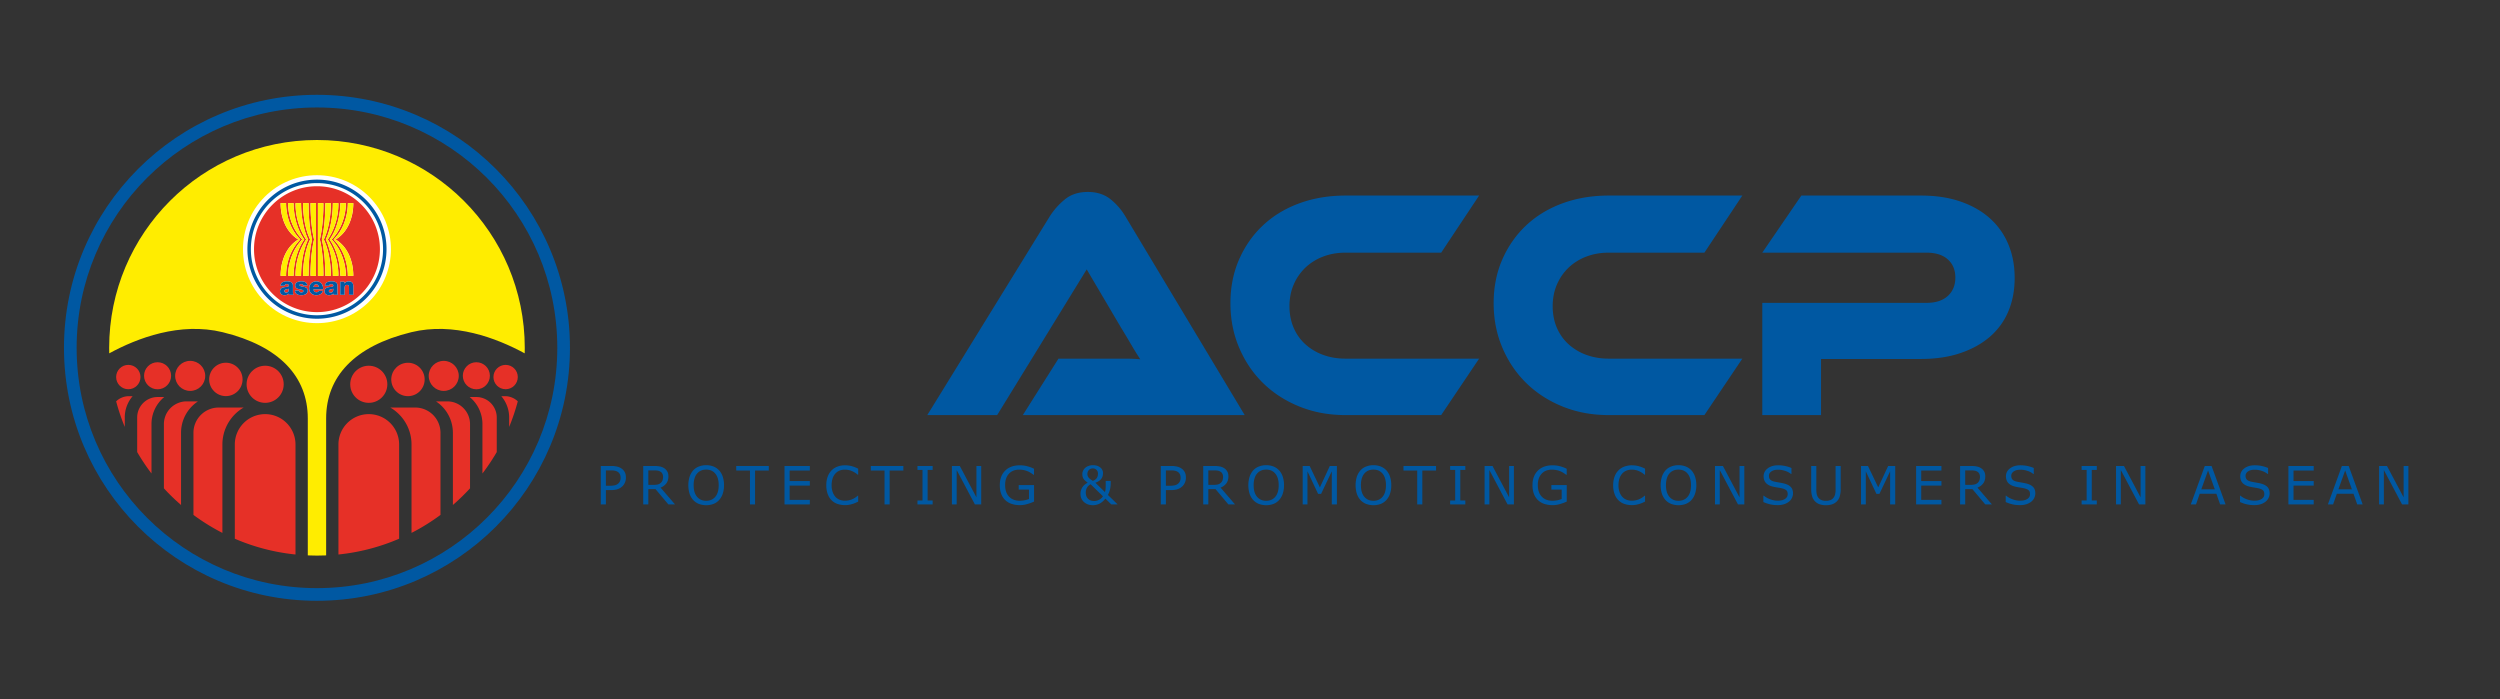 <svg id="Layer_1" data-name="Layer 1" xmlns="http://www.w3.org/2000/svg" viewBox="0 0 6604.155 1847.007"><rect x="0" y="0" width="6604.155" height="1847.007" fill="#333333" stroke="none"/><defs><style>.cls-1,.cls-2{fill:none;}.cls-1{stroke:#e63027;stroke-miterlimit:10;stroke-width:0.551px;}.cls-3{fill:#0058a2;}.cls-4{fill:#e63027;}.cls-5{fill:#ffed00;}.cls-6{fill:#fff;}</style></defs><title>ACCP Logo B</title><g id="_Group_" data-name="&lt;Group&gt;"><g id="_Group_2" data-name="&lt;Group&gt;"><circle id="_Path_" data-name="&lt;Path&gt;" class="cls-1" cx="837.316" cy="918.781" r="663.655"/><g id="_Group_3" data-name="&lt;Group&gt;"><circle id="_Path_2" data-name="&lt;Path&gt;" class="cls-2" cx="837.316" cy="918.781" r="604.669"/><path id="_Compound_Path_" data-name="&lt;Compound Path&gt;" class="cls-3" d="M837.315,250.476c-369.095,0-668.306,299.209-668.306,668.304s299.211,668.306,668.306,668.306c369.095,0,668.306-299.211,668.306-668.306S1206.41,250.476,837.315,250.476Zm0,1303.173c-350.628,0-634.867-284.241-634.867-634.869s284.239-634.867,634.867-634.867c350.628,0,634.867,284.239,634.867,634.867S1187.943,1553.648,837.315,1553.648Z"/></g><g id="_Group_4" data-name="&lt;Group&gt;"><g id="_Group_5" data-name="&lt;Group&gt;"><g id="_Group_6" data-name="&lt;Group&gt;"><circle class="cls-4" cx="338.965" cy="996.053" r="32.162"/></g><g id="_Group_7" data-name="&lt;Group&gt;"><circle class="cls-4" cx="416.277" cy="992.645" r="35.736"/></g><g id="_Group_8" data-name="&lt;Group&gt;"><circle class="cls-4" cx="502.426" cy="992.976" r="39.706"/></g><path id="_Path_3" data-name="&lt;Path&gt;" class="cls-4" d="M306.803,1060.208a544.585,544.585,0,0,0,22.804,67.581V1102.802a86.393,86.393,0,0,1,20.743-56.215h-9.852A48.434,48.434,0,0,0,306.803,1060.208Z"/><path id="_Path_4" data-name="&lt;Path&gt;" class="cls-4" d="M362.387,1102.802v91.392a549.911,549.911,0,0,0,37.792,56.614V1120.3a92.647,92.647,0,0,1,33.726-71.513H416.403A54.076,54.076,0,0,0,362.387,1102.802Z"/><path id="_Path_5" data-name="&lt;Path&gt;" class="cls-4" d="M432.96,1120.3v169.705a552.355,552.355,0,0,0,45.283,44v-190.747a99.441,99.441,0,0,1,44.701-82.975H492.977A60.085,60.085,0,0,0,432.96,1120.3Z"/><path id="_Path_6" data-name="&lt;Path&gt;" class="cls-4" d="M511.024,1143.258v216.977a549.081,549.081,0,0,0,76.485,47.484V1174.13a112.969,112.969,0,0,1,56.151-97.557h-65.951A66.761,66.761,0,0,0,511.024,1143.258Z"/><path id="_Path_7" data-name="&lt;Path&gt;" class="cls-4" d="M780.592,1258.563v-84.434a80.151,80.151,0,0,0-80.151-80.151h-0a80.151,80.151,0,0,0-80.151,80.151v248.997a545.404,545.404,0,0,0,160.302,41.678V1258.563Z"/><g id="_Group_9" data-name="&lt;Group&gt;"><circle class="cls-4" cx="596.673" cy="1002.299" r="44.118" transform="translate(-533.971 715.478) rotate(-45)"/></g><g id="_Group_10" data-name="&lt;Group&gt;"><circle class="cls-4" cx="700.441" cy="1015.156" r="49.02"/></g></g><g id="_Group_11" data-name="&lt;Group&gt;"><g id="_Group_12" data-name="&lt;Group&gt;"><circle class="cls-4" cx="1335.666" cy="996.053" r="32.162"/></g><g id="_Group_13" data-name="&lt;Group&gt;"><circle class="cls-4" cx="1258.354" cy="992.645" r="35.736"/></g><g id="_Group_14" data-name="&lt;Group&gt;"><circle class="cls-4" cx="1172.205" cy="992.976" r="39.706"/></g><path id="_Path_8" data-name="&lt;Path&gt;" class="cls-4" d="M1367.828,1060.208a544.694,544.694,0,0,1-22.804,67.581V1102.802a86.393,86.393,0,0,0-20.743-56.215h9.852A48.434,48.434,0,0,1,1367.828,1060.208Z"/><path id="_Path_9" data-name="&lt;Path&gt;" class="cls-4" d="M1312.244,1102.802v91.392a549.908,549.908,0,0,1-37.792,56.614V1120.3a92.648,92.648,0,0,0-33.726-71.513h17.502A54.076,54.076,0,0,1,1312.244,1102.802Z"/><path id="_Path_10" data-name="&lt;Path&gt;" class="cls-4" d="M1241.671,1120.3v169.705a552.355,552.355,0,0,1-45.283,44v-190.747a99.441,99.441,0,0,0-44.701-82.975h29.968A60.085,60.085,0,0,1,1241.671,1120.3Z"/><path id="_Path_11" data-name="&lt;Path&gt;" class="cls-4" d="M1163.607,1143.258v216.977a549.103,549.103,0,0,1-76.486,47.484V1174.13a112.969,112.969,0,0,0-56.151-97.557h65.951A66.761,66.761,0,0,1,1163.607,1143.258Z"/><path id="_Path_12" data-name="&lt;Path&gt;" class="cls-4" d="M894.039,1258.563v-84.434a80.151,80.151,0,0,1,80.151-80.151h0a80.151,80.151,0,0,1,80.151,80.151v248.997a545.407,545.407,0,0,1-160.302,41.678V1258.563Z"/><g id="_Group_15" data-name="&lt;Group&gt;"><circle class="cls-4" cx="1077.958" cy="1002.299" r="44.118" transform="matrix(0.987, -0.16, 0.16, 0.987, -146.631, 185.612)"/></g><g id="_Group_16" data-name="&lt;Group&gt;"><circle class="cls-4" cx="974.19" cy="1015.156" r="49.02"/></g></g><path id="_Path_13" data-name="&lt;Path&gt;" class="cls-5" d="M837.316,369.838c-303.172,0-548.942,245.77-548.942,548.942q0,7.341.197,14.636c74.749-40.616,187.297-83.234,299.485-55.882C739.164,914.374,813.075,995.545,813.075,1105.443v361.733c8.038.349,16.116.546,24.24.546q12.185,0,24.24-.531V1105.443c0-109.899,73.911-191.07,225.019-227.909,112.189-27.351,224.737,15.266,299.485,55.882q.191-7.296.197-14.636C1386.257,615.608,1140.488,369.838,837.316,369.838Z"/><g id="_Group_17" data-name="&lt;Group&gt;"><circle id="_Path_14" data-name="&lt;Path&gt;" class="cls-6" cx="837.316" cy="658.249" r="195.403" transform="translate(-220.208 784.868) rotate(-45)"/><g id="_Group_18" data-name="&lt;Group&gt;"><path id="_Compound_Path_2" data-name="&lt;Compound Path&gt;" class="cls-3" d="M837.316,841.991c101.46,0,183.741-82.266,183.741-183.741S938.776,474.506,837.316,474.506a183.743,183.743,0,0,0,0,367.486Zm-.031-358.292c96.269,0,174.582,78.297,174.582,174.551,0,96.251-78.313,174.548-174.582,174.548-96.254,0-174.551-78.297-174.551-174.548C662.734,561.996,741.031,483.699,837.285,483.699Z"/><path id="_Compound_Path_3" data-name="&lt;Compound Path&gt;" class="cls-4" d="M671.011,658.25c0,91.702,74.601,166.274,166.274,166.274,91.688,0,166.305-74.572,166.305-166.274,0-91.706-74.617-166.278-166.305-166.278C745.612,491.973,671.011,566.545,671.011,658.25Zm92.709,120.591a13.768,13.768,0,0,1-.672-3.27c-2.93,3.057-7.267,4.275-11.42,4.275-6.596,0-11.818-3.358-11.818-10.472,0-11.297,12.291-10.412,20.169-12.033,1.925-.394,3.009-1.066,3.009-3.205,0-2.594-3.145-3.604-5.466-3.604-3.145,0-5.162,1.404-5.681,4.336H741.216a10.726,10.726,0,0,1,5.419-9.283,23.124,23.124,0,0,1,11.008-2.381c8.215,0,16.156,1.802,16.156,11.635v15.114c0,2.964,0,6.17,1.343,8.888Zm32.523,1.005c-8.215,0-16.612-2.747-16.948-12.395h10.811a4.628,4.628,0,0,0,1.862,3.845,6.943,6.943,0,0,0,4.215,1.19c2.198,0,5.343-.913,5.343-3.664,0-2.654-3.542-3.205-5.557-3.664-7.147-1.802-16.079-2.015-16.079-11.358,0-8.337,9.024-10.598,15.818-10.598,7.619,0,15.56,2.2,15.956,11.205H801.189a3.312,3.312,0,0,0-1.465-3.021,6.925,6.925,0,0,0-3.604-.857c-1.876,0-4.884.213-4.884,2.626,0,3.269,7.603,3.848,12.825,4.979,7.008,1.404,8.794,6.504,8.794,9.375C812.855,776.762,804.061,779.846,796.243,779.846Zm39.607-7.693c2.749,0,5.422-1.251,6.473-3.788h10.612c-2.061,8.031-9.481,11.482-17.208,11.482-11.283,0-18.963-6.808-18.963-18.411,0-10.626,8.49-18.231,18.689-18.231,12.398,0,18.627,9.343,18.093,21.102H828.109C828.307,769.036,831.056,772.153,835.85,772.153Zm45.424,6.689a13.706,13.706,0,0,1-.688-3.27c-2.932,3.057-7.267,4.275-11.406,4.275-6.596,0-11.818-3.358-11.818-10.472,0-11.297,12.307-10.412,20.172-12.033,1.938-.394,2.992-1.066,2.992-3.205,0-2.594-3.131-3.604-5.482-3.604-3.131,0-5.115,1.404-5.664,4.336H858.768a10.698,10.698,0,0,1,5.419-9.283,23.025,23.025,0,0,1,10.994-2.381c8.23,0,16.155,1.802,16.155,11.635v15.114c0,2.964,0,6.17,1.343,8.888Zm52.081,0H922.025v-16.767c0-4.734.519-9.528-5.679-9.528-4.275,0-6.139,3.603-6.139,7.392v18.903H898.847V744.209h10.994v4.705h.153c2.077-3.511,6.749-5.711,10.871-5.711,11.543,0,12.49,8.398,12.49,13.405ZM918.88,537.994v-1.343h14.475c0,38.996-15.207,77.227-46.768,96.038,31.561,18.813,46.768,57.045,46.768,96.041H918.88v-1.343c0-13.284-2.504-59.64-37.516-94.698C916.376,597.602,918.88,551.246,918.88,537.994Zm-5.192-1.343v1.343c.032,12.886-3.236,59.21-37.53,94.694,34.294,35.484,37.562,81.812,37.53,94.698v1.343H899.063v-1.62c-.016-13.405-2.566-58.051-28.127-94.42,25.561-36.37,28.11-81.016,28.127-94.42v-1.617Zm-34.445,0h14.612c0,.458.016,1.006.016,1.617.046,13.103-1.344,53.502-27.21,93.169l-.915,1.251.915,1.254c25.866,39.667,27.256,80.066,27.21,93.137,0,.612-.016,1.191-.016,1.649H879.243v-2.321c0-13.927-1.449-56.647-18.414-93.72,16.964-37.101,18.414-79.793,18.414-93.717Zm-5.222,0c.03.64.03,1.372.03,2.321.032,13.678-1.603,57.347-18.475,93.383l-.167.334.167.338c16.872,36.031,18.506,79.701,18.475,93.382,0,.945,0,1.678-.03,2.321H859.424c.016-1.162.016-2.658.016-4.581,0-15.605-.885-55.091-9.13-91.46,8.245-36.398,9.13-75.852,9.13-91.457,0-1.926,0-3.45-.016-4.581Zm-19.787,0c0,1.13.03,2.626.03,4.581,0,15.48-.917,55.027-9.13,90.877l-.152.58.152.583c8.213,35.851,9.13,75.393,9.13,90.877,0,1.955-.03,3.45-.03,4.581h-14.414V536.651Zm-33.865,0h14.428V728.729H820.368c0-1.13-.03-2.626-.03-4.581,0-15.452.915-55.027,9.16-90.877l.123-.583-.123-.58c-8.245-35.851-9.16-75.397-9.16-90.877C820.337,539.277,820.368,537.781,820.368,536.651Zm-19.787,0h14.611q-.046,1.695-.047,4.581c0,15.605.887,55.059,9.146,91.457-8.259,36.369-9.146,75.855-9.146,91.46,0,1.922.016,3.419.047,4.581H800.58c-.032-.643-.032-1.375-.032-2.321-.03-13.682,1.605-57.351,18.49-93.382l.153-.338-.153-.334c-16.886-36.035-18.52-79.704-18.49-93.383C800.548,538.022,800.548,537.29,800.58,536.651Zm13.191,96.038c-16.978,37.073-18.384,79.793-18.414,93.72,0,.917,0,1.678.03,2.321H780.745c-.014-.458-.014-1.038-.014-1.649-.03-13.071,1.343-53.47,27.208-93.137l.917-1.254-.917-1.251c-25.865-39.667-27.238-80.066-27.208-93.169,0-.611,0-1.159.014-1.617h14.643c-.03.64-.03,1.372-.03,2.321C795.388,552.895,796.794,595.587,813.772,632.688Zm-38.217-96.038c-.016.487-.016,1.006-.016,1.617.016,13.405,2.566,58.051,28.11,94.42-25.544,36.369-28.094,81.016-28.11,94.392,0,.612,0,1.159.016,1.649H760.911v-1.343c-.03-12.886,3.237-59.213,37.531-94.698-34.294-35.485-37.562-81.808-37.531-94.694v-1.343Zm-19.819,0c0,.398-.014.825-.014,1.343.014,13.252,2.488,59.608,37.53,94.694-35.042,35.058-37.515,81.413-37.53,94.698,0,.519.014.945.014,1.343h-14.489c0-38.996,15.192-77.227,46.782-96.041-31.59-18.81-46.782-57.042-46.782-96.038Z"/><path id="_Path_15" data-name="&lt;Path&gt;" class="cls-4" d="M835.453,750.897c-4.001,0-6.672,2.872-7.344,7.054H842.202C841.987,754.074,839.254,750.897,835.453,750.897Z"/><path id="_Path_16" data-name="&lt;Path&gt;" class="cls-4" d="M868.738,768.884c0,2.843,2.184,3.941,4.734,3.941,5.39,0,7.191-3.053,6.932-10.2-1.602.977-4.551,1.191-7.024,1.862C870.845,765.099,868.738,766.168,868.738,768.884Z"/><path id="_Path_17" data-name="&lt;Path&gt;" class="cls-4" d="M755.843,764.487c-2.536.611-4.673,1.681-4.673,4.396,0,2.843,2.198,3.941,4.734,3.941,5.405,0,7.207-3.053,6.932-10.2C761.247,763.602,758.317,763.815,755.843,764.487Z"/><path id="_Compound_Path_4" data-name="&lt;Compound Path&gt;" class="cls-3" d="M773.799,754.839c0-9.833-7.941-11.635-16.156-11.635a23.124,23.124,0,0,0-11.008,2.381,10.726,10.726,0,0,0-5.419,9.283h10.625c.519-2.932,2.536-4.336,5.681-4.336,2.321,0,5.466,1.009,5.466,3.604,0,2.139-1.084,2.811-3.009,3.205-7.879,1.621-20.169.736-20.169,12.033,0,7.114,5.222,10.472,11.818,10.472,4.152,0,8.49-1.218,11.42-4.275a13.768,13.768,0,0,0,.672,3.27H775.142c-1.343-2.719-1.343-5.925-1.343-8.888Zm-17.895,17.986c-2.535,0-4.734-1.098-4.734-3.941,0-2.715,2.138-3.785,4.673-4.396,2.473-.672,5.404-.885,6.992-1.862C763.111,769.771,761.309,772.824,755.904,772.824Z"/><path id="_Path_18" data-name="&lt;Path&gt;" class="cls-3" d="M804.061,758.137c-5.222-1.13-12.825-1.709-12.825-4.979,0-2.413,3.008-2.626,4.884-2.626a6.925,6.925,0,0,1,3.604.857,3.312,3.312,0,0,1,1.465,3.021h10.475c-.396-9.005-8.337-11.205-15.956-11.205-6.793,0-15.818,2.261-15.818,10.598,0,9.343,8.932,9.556,16.079,11.358,2.015.458,5.557,1.009,5.557,3.664,0,2.751-3.145,3.664-5.343,3.664a6.943,6.943,0,0,1-4.215-1.19,4.628,4.628,0,0,1-1.862-3.845H779.294c.336,9.648,8.734,12.395,16.948,12.395,7.818,0,16.612-3.084,16.612-12.335C812.855,764.64,811.069,759.54,804.061,758.137Z"/><path id="_Compound_Path_5" data-name="&lt;Compound Path&gt;" class="cls-3" d="M835.453,743.203c-10.199,0-18.689,7.605-18.689,18.231,0,11.603,7.68,18.411,18.963,18.411,7.726,0,15.146-3.45,17.208-11.482H842.323c-1.052,2.537-3.724,3.788-6.473,3.788-4.794,0-7.543-3.117-7.74-7.847h25.436C854.081,752.546,847.851,743.203,835.453,743.203Zm-7.344,14.748c.672-4.183,3.343-7.054,7.344-7.054,3.801,0,6.534,3.177,6.749,7.054Z"/><path id="_Compound_Path_6" data-name="&lt;Compound Path&gt;" class="cls-3" d="M891.337,754.839c0-9.833-7.925-11.635-16.155-11.635a23.025,23.025,0,0,0-10.994,2.381,10.698,10.698,0,0,0-5.419,9.283h10.612c.549-2.932,2.534-4.336,5.664-4.336,2.351,0,5.482,1.009,5.482,3.604,0,2.139-1.054,2.811-2.992,3.205-7.865,1.621-20.172.736-20.172,12.033,0,7.114,5.222,10.472,11.818,10.472,4.138,0,8.474-1.218,11.406-4.275a13.706,13.706,0,0,0,.688,3.27h11.406c-1.343-2.719-1.343-5.925-1.343-8.888Zm-17.865,17.986c-2.55,0-4.734-1.098-4.734-3.941,0-2.715,2.108-3.785,4.642-4.396,2.473-.672,5.421-.885,7.024-1.862C880.663,769.771,878.861,772.824,873.472,772.824Z"/><path id="_Path_19" data-name="&lt;Path&gt;" class="cls-3" d="M920.865,743.203c-4.122,0-8.794,2.2-10.871,5.711h-.153v-4.705H898.847v34.632h11.36v-18.903c0-3.789,1.864-7.392,6.139-7.392,6.198,0,5.679,4.794,5.679,9.528v16.767h11.33V756.609C933.355,751.601,932.408,743.203,920.865,743.203Z"/><path id="_Path_20" data-name="&lt;Path&gt;" class="cls-5" d="M788.028,632.688c-31.59,18.813-46.782,57.045-46.782,96.041h14.489c0-.398-.014-.824-.014-1.343.014-13.284,2.488-59.64,37.53-94.698-35.042-35.087-37.515-81.442-37.53-94.694,0-.519.014-.945.014-1.343h-14.489C741.246,575.647,756.439,613.878,788.028,632.688Z"/><path id="_Path_21" data-name="&lt;Path&gt;" class="cls-5" d="M760.911,537.994c-.03,12.886,3.237,59.21,37.531,94.694-34.294,35.484-37.562,81.812-37.531,94.698v1.343h14.643c-.016-.49-.016-1.038-.016-1.649.016-13.376,2.566-58.022,28.11-94.392-25.544-36.37-28.094-81.016-28.11-94.42,0-.611,0-1.13.016-1.617H760.911Z"/><path id="_Path_22" data-name="&lt;Path&gt;" class="cls-5" d="M780.745,536.651c-.014.458-.014,1.006-.014,1.617-.03,13.103,1.343,53.502,27.208,93.169l.917,1.251-.917,1.254c-25.865,39.667-27.238,80.066-27.208,93.137,0,.612,0,1.191.014,1.649h14.643c-.03-.643-.03-1.404-.03-2.321.03-13.927,1.436-56.647,18.414-93.72-16.978-37.101-18.384-79.793-18.414-93.717,0-.949,0-1.681.03-2.321Z"/><path id="_Path_23" data-name="&lt;Path&gt;" class="cls-5" d="M819.191,632.688l-.153.338c-16.886,36.031-18.52,79.701-18.49,93.382,0,.945,0,1.678.032,2.321h14.611c-.03-1.162-.047-2.658-.047-4.581,0-15.605.887-55.091,9.146-91.46-8.259-36.398-9.146-75.852-9.146-91.457q0-2.889.047-4.581H800.58c-.032.64-.032,1.372-.032,2.321-.03,13.678,1.605,57.347,18.49,93.383Z"/><path id="_Path_24" data-name="&lt;Path&gt;" class="cls-5" d="M829.62,632.688l-.123.583c-8.245,35.851-9.16,75.425-9.16,90.877,0,1.955.03,3.45.03,4.581h14.428V536.651H820.368c0,1.13-.03,2.626-.03,4.581,0,15.48.915,55.027,9.16,90.877Z"/><path id="_Path_25" data-name="&lt;Path&gt;" class="cls-5" d="M881.364,632.688c35.012,35.058,37.516,81.413,37.516,94.698v1.343h14.475c0-38.996-15.207-77.227-46.768-96.041,31.561-18.81,46.768-57.042,46.768-96.038H918.88v1.343C918.88,551.246,916.376,597.602,881.364,632.688Z"/><path id="_Path_26" data-name="&lt;Path&gt;" class="cls-5" d="M899.063,538.268c-.016,13.405-2.566,58.051-28.127,94.42,25.561,36.369,28.11,81.016,28.127,94.42v1.62h14.625v-1.343c.032-12.886-3.236-59.213-37.53-94.698,34.294-35.485,37.562-81.808,37.53-94.694v-1.343H899.063Z"/><path id="_Path_27" data-name="&lt;Path&gt;" class="cls-5" d="M879.243,726.408v2.321h14.612c0-.458.016-1.038.016-1.649.046-13.071-1.344-53.47-27.21-93.137l-.915-1.254.915-1.251c25.866-39.667,27.256-80.066,27.21-93.169,0-.611-.016-1.159-.016-1.617H879.243v2.321c0,13.924-1.449,56.615-18.414,93.717C877.793,669.761,879.243,712.481,879.243,726.408Z"/><path id="_Path_28" data-name="&lt;Path&gt;" class="cls-5" d="M850.31,632.688c8.245,36.369,9.13,75.855,9.13,91.46,0,1.922,0,3.419-.016,4.581h14.597c.03-.643.03-1.375.03-2.321.032-13.682-1.603-57.351-18.475-93.382l-.167-.338.167-.334c16.872-36.035,18.506-79.704,18.475-93.383,0-.949,0-1.681-.03-2.321H859.424c.016,1.13.016,2.655.016,4.581C859.44,556.836,858.555,596.29,850.31,632.688Z"/><path id="_Path_29" data-name="&lt;Path&gt;" class="cls-5" d="M839.819,728.729h14.414c0-1.13.03-2.626.03-4.581,0-15.484-.917-55.027-9.13-90.877l-.152-.583.152-.58c8.213-35.851,9.13-75.397,9.13-90.877,0-1.954-.03-3.45-.03-4.581h-14.414Z"/></g></g></g></g><g id="_Group_19" data-name="&lt;Group&gt;"><g id="_Group_20" data-name="&lt;Group&gt;"><path id="_Compound_Path_7" data-name="&lt;Compound Path&gt;" class="cls-3" d="M1653.46,1261.674a32.784,32.784,0,0,1-2.352,12.507,29.946,29.946,0,0,1-6.578,9.985,33.69,33.69,0,0,1-12.405,7.872q-7.155,2.626-18.061,2.625h-13.496v37.827h-13.495V1231.004h27.535a66.781,66.781,0,0,1,15.472,1.534,34.832,34.832,0,0,1,11.246,4.805,27.406,27.406,0,0,1,8.963,9.678Q1653.461,1252.814,1653.46,1261.674Zm-14.041.342a21.148,21.148,0,0,0-1.84-9.134,15.316,15.316,0,0,0-5.589-6.338,22.544,22.544,0,0,0-7.463-3.033,50.689,50.689,0,0,0-10.598-.919h-13.359v40.553h11.383a49.536,49.536,0,0,0,13.291-1.465,18.841,18.841,0,0,0,8.315-4.669,19.566,19.566,0,0,0,4.533-6.884A23.38,23.38,0,0,0,1639.419,1262.016Z"/><path id="_Compound_Path_8" data-name="&lt;Compound Path&gt;" class="cls-3" d="M1783.134,1332.49h-17.516l-33.942-40.349h-19.016v40.349h-13.495V1231.004h28.421a82.377,82.377,0,0,1,15.335,1.192,32.268,32.268,0,0,1,11.042,4.26,25.619,25.619,0,0,1,8.621,8.759q3.101,5.284,3.102,13.394,0,10.974-5.521,18.368a33.539,33.539,0,0,1-15.199,11.144Zm-31.556-72.928a18.524,18.524,0,0,0-1.533-7.736,13.46,13.46,0,0,0-5.077-5.691,18.705,18.705,0,0,0-6.953-2.76,50.207,50.207,0,0,0-9.473-.783h-15.881v38.303h13.631a49.191,49.191,0,0,0,11.178-1.123,17.634,17.634,0,0,0,12.643-10.769A25.976,25.976,0,0,0,1751.578,1259.562Z"/><path id="_Compound_Path_9" data-name="&lt;Compound Path&gt;" class="cls-3" d="M1899.792,1242.659a46.235,46.235,0,0,1,9.508,16.698,70.542,70.542,0,0,1,3.305,22.424,69.505,69.505,0,0,1-3.374,22.457,45.95,45.95,0,0,1-9.44,16.528,40.375,40.375,0,0,1-14.823,10.359,55.886,55.886,0,0,1-38.986-.067,40.209,40.209,0,0,1-14.892-10.292,46.134,46.134,0,0,1-9.44-16.563,77.504,77.504,0,0,1-.034-44.677,47.401,47.401,0,0,1,9.541-16.868,39.149,39.149,0,0,1,14.893-10.224,51.918,51.918,0,0,1,19.39-3.544,51.045,51.045,0,0,1,19.595,3.578A40.827,40.827,0,0,1,1899.792,1242.659Zm-1.226,39.122q0-19.764-8.861-30.5-8.861-10.735-24.195-10.735-15.473,0-24.299,10.735-8.826,10.734-8.826,30.5,0,19.971,8.997,30.568,8.995,10.6,24.128,10.599,15.129,0,24.093-10.599Q1898.565,1301.753,1898.565,1281.781Z"/><path id="_Compound_Path_10" data-name="&lt;Compound Path&gt;" class="cls-3" d="M2030.9,1243h-36.26v89.49h-13.495V1243H1944.885v-11.996h86.015Z"/><path id="_Compound_Path_11" data-name="&lt;Compound Path&gt;" class="cls-3" d="M2139.309,1332.49h-66.862V1231.004h66.862V1243h-53.367v27.808h53.367v11.995h-53.367v37.691h53.367Z"/><path id="_Compound_Path_12" data-name="&lt;Compound Path&gt;" class="cls-3" d="M2267.007,1325.128q-3.747,1.635-6.781,3.067a66.475,66.475,0,0,1-7.941,2.999,80.707,80.707,0,0,1-9.03,2.216,58.035,58.035,0,0,1-10.735.919,61.508,61.508,0,0,1-20.072-3.1,40.925,40.925,0,0,1-15.711-9.713,44.298,44.298,0,0,1-10.223-16.46,66.957,66.957,0,0,1-3.681-23.207,66.158,66.158,0,0,1,3.545-22.424,45.307,45.307,0,0,1,10.224-16.698,42.817,42.817,0,0,1,15.642-10.087,56.98,56.98,0,0,1,20.345-3.477,69.004,69.004,0,0,1,16.323,1.977,87.166,87.166,0,0,1,18.095,6.953v16.017h-1.022a60.172,60.172,0,0,0-16.63-10.224,48.326,48.326,0,0,0-17.652-3.203,36.788,36.788,0,0,0-13.87,2.487,30.306,30.306,0,0,0-11.008,7.736,35.475,35.475,0,0,0-7.327,12.915,56.554,56.554,0,0,0-2.623,18.028,52.323,52.323,0,0,0,2.896,18.403,36.967,36.967,0,0,0,7.463,12.54,29.632,29.632,0,0,0,11.144,7.463,37.593,37.593,0,0,0,13.461,2.42,49.605,49.605,0,0,0,18.266-3.339,52.432,52.432,0,0,0,15.948-10.02h.954Z"/><path id="_Compound_Path_13" data-name="&lt;Compound Path&gt;" class="cls-3" d="M2386.392,1243h-36.261v89.49h-13.495V1243h-36.259v-11.996h86.015Z"/><path id="_Compound_Path_14" data-name="&lt;Compound Path&gt;" class="cls-3" d="M2463.723,1332.49h-40.077V1322.129h13.291v-80.766H2423.646v-10.359h40.077v10.359h-13.291v80.766h13.291Z"/><path id="_Compound_Path_15" data-name="&lt;Compound Path&gt;" class="cls-3" d="M2592.035,1332.49h-16.698l-48.119-90.784v90.784h-12.609V1231.004h20.924l43.893,82.879v-82.879h12.609Z"/><path id="_Compound_Path_16" data-name="&lt;Compound Path&gt;" class="cls-3" d="M2731.592,1324.992a128.459,128.459,0,0,1-18.164,6.646,69.747,69.747,0,0,1-40.792-.443,44.639,44.639,0,0,1-16.834-9.814,44.015,44.015,0,0,1-10.838-16.528q-3.818-9.917-3.817-23.207,0-24.331,14.211-38.406,14.211-14.074,39.019-14.076a78.757,78.757,0,0,1,17.688,2.08,95.305,95.305,0,0,1,19.457,7.054v16.017h-1.226q-2.113-1.636-6.133-4.294a52.715,52.715,0,0,0-18.573-7.94,59.598,59.598,0,0,0-13.53-1.397q-17.039,0-26.956,10.938-9.916,10.939-9.916,29.615,0,19.698,10.359,30.636,10.359,10.939,28.217,10.939a66.69,66.69,0,0,0,13.052-1.295,60.332,60.332,0,0,0,11.417-3.339v-24.878h-27.195v-11.858h40.553Z"/><path id="_Compound_Path_17" data-name="&lt;Compound Path&gt;" class="cls-3" d="M2934.169,1270.535v6.543a72.991,72.991,0,0,1-1.704,14.722,55.841,55.841,0,0,1-5.794,15.608l25.763,25.082h-16.766l-15.608-15.268q-7.84,9.68-16.016,13.53a39.12,39.12,0,0,1-16.836,3.851q-14.176,0-23.549-8.281-9.371-8.28-9.371-21.708a29.91,29.91,0,0,1,1.773-10.837,35.872,35.872,0,0,1,4.158-7.906,32.947,32.947,0,0,1,5.929-6.032,60.431,60.431,0,0,1,7.156-4.942q-7.499-4.906-10.802-9.882-3.307-4.976-3.306-12.542a21.426,21.426,0,0,1,1.806-8.689,23.071,23.071,0,0,1,5.419-7.532,25.497,25.497,0,0,1,8.894-5.316,34.418,34.418,0,0,1,12.098-2.044q11.791,0,19.084,5.964a18.681,18.681,0,0,1,7.293,15.097,32.452,32.452,0,0,1-.818,6.781,19.819,19.819,0,0,1-2.795,6.783,26.428,26.428,0,0,1-6.202,6.407,36.609,36.609,0,0,1-10.428,5.247l25.286,24.673a32.299,32.299,0,0,0,1.432-5.998,54.605,54.605,0,0,0,.545-6.815q.136-3.818.102-8.52-.037-4.704-.034-7.974Zm-20.515,40.484-32.579-31.76a22.981,22.981,0,0,0-4.226,2.692,22.666,22.666,0,0,0-7.362,10.939,27.11,27.11,0,0,0-1.226,8.452q0,9.951,5.828,16.051,5.828,6.099,16.527,6.099a27.995,27.995,0,0,0,12.576-3.101A27.097,27.097,0,0,0,2913.654,1311.02ZM2900.43,1251.315q0-6.474-3.851-10.19a13.605,13.605,0,0,0-9.847-3.714,13.419,13.419,0,0,0-10.225,4.191,14.394,14.394,0,0,0-3.953,10.257,15.716,15.716,0,0,0,2.692,9.066q2.692,3.953,11.621,9.337a21.054,21.054,0,0,0,10.122-6.986Q2900.43,1258.675,2900.43,1251.315Z"/><path id="_Compound_Path_18" data-name="&lt;Compound Path&gt;" class="cls-3" d="M3132.792,1261.674a32.792,32.792,0,0,1-2.351,12.507,29.96,29.96,0,0,1-6.578,9.985,33.694,33.694,0,0,1-12.405,7.872q-7.156,2.626-18.061,2.625h-13.495v37.827h-13.495V1231.004h27.535a66.788,66.788,0,0,1,15.472,1.534,34.83,34.83,0,0,1,11.245,4.805,27.402,27.402,0,0,1,8.963,9.678Q3132.792,1252.814,3132.792,1261.674Zm-14.041.342a21.141,21.141,0,0,0-1.84-9.134,15.316,15.316,0,0,0-5.589-6.338,22.544,22.544,0,0,0-7.463-3.033,50.684,50.684,0,0,0-10.598-.919h-13.359v40.553h11.382a49.534,49.534,0,0,0,13.291-1.465,18.838,18.838,0,0,0,8.315-4.669,19.567,19.567,0,0,0,4.533-6.884A23.38,23.38,0,0,0,3118.751,1262.016Z"/><path id="_Compound_Path_19" data-name="&lt;Compound Path&gt;" class="cls-3" d="M3262.466,1332.49h-17.516l-33.942-40.349H3191.992v40.349h-13.495V1231.004h28.421a82.374,82.374,0,0,1,15.335,1.192,32.268,32.268,0,0,1,11.042,4.26,25.619,25.619,0,0,1,8.621,8.759q3.102,5.284,3.102,13.394,0,10.974-5.521,18.368a33.539,33.539,0,0,1-15.199,11.144Zm-31.556-72.928a18.524,18.524,0,0,0-1.534-7.736,13.457,13.457,0,0,0-5.077-5.691,18.702,18.702,0,0,0-6.953-2.76,50.204,50.204,0,0,0-9.473-.783H3191.992v38.303h13.631a49.188,49.188,0,0,0,11.178-1.123,17.633,17.633,0,0,0,12.643-10.769A25.975,25.975,0,0,0,3230.91,1259.562Z"/><path id="_Compound_Path_20" data-name="&lt;Compound Path&gt;" class="cls-3" d="M3379.123,1242.659a46.242,46.242,0,0,1,9.509,16.698,70.555,70.555,0,0,1,3.305,22.424,69.493,69.493,0,0,1-3.374,22.457,45.949,45.949,0,0,1-9.44,16.528,40.371,40.371,0,0,1-14.823,10.359,55.886,55.886,0,0,1-38.986-.067,40.208,40.208,0,0,1-14.892-10.292,46.135,46.135,0,0,1-9.44-16.563,77.504,77.504,0,0,1-.034-44.677,47.414,47.414,0,0,1,9.541-16.868,39.149,39.149,0,0,1,14.893-10.224,51.919,51.919,0,0,1,19.39-3.544,51.045,51.045,0,0,1,19.595,3.578A40.823,40.823,0,0,1,3379.123,1242.659Zm-1.226,39.122q0-19.764-8.861-30.5-8.861-10.735-24.195-10.735-15.473,0-24.299,10.735-8.826,10.734-8.826,30.5,0,19.971,8.997,30.568,8.995,10.6,24.128,10.599,15.129,0,24.093-10.599Q3377.896,1301.753,3377.897,1281.781Z"/><path id="_Compound_Path_21" data-name="&lt;Compound Path&gt;" class="cls-3" d="M3531.632,1332.49h-13.495v-87.446l-28.216,59.502h-8.043l-28.013-59.502v87.446h-12.609V1231.004h18.402l27.059,56.502,26.171-56.502h18.743Z"/><path id="_Compound_Path_22" data-name="&lt;Compound Path&gt;" class="cls-3" d="M3662.465,1242.659a46.248,46.248,0,0,1,9.508,16.698,70.555,70.555,0,0,1,3.305,22.424,69.493,69.493,0,0,1-3.374,22.457,45.949,45.949,0,0,1-9.44,16.528,40.376,40.376,0,0,1-14.824,10.359,55.886,55.886,0,0,1-38.986-.067,40.208,40.208,0,0,1-14.892-10.292,46.135,46.135,0,0,1-9.44-16.563,77.504,77.504,0,0,1-.034-44.677,47.414,47.414,0,0,1,9.541-16.868,39.149,39.149,0,0,1,14.893-10.224,51.919,51.919,0,0,1,19.39-3.544,51.045,51.045,0,0,1,19.595,3.578A40.828,40.828,0,0,1,3662.465,1242.659Zm-1.227,39.122q0-19.764-8.861-30.5-8.861-10.735-24.195-10.735-15.473,0-24.299,10.735-8.826,10.734-8.826,30.5,0,19.971,8.997,30.568,8.995,10.6,24.128,10.599,15.129,0,24.093-10.599Q3661.238,1301.753,3661.238,1281.781Z"/><path id="_Compound_Path_23" data-name="&lt;Compound Path&gt;" class="cls-3" d="M3793.572,1243h-36.26v89.49h-13.495V1243h-36.259v-11.996h86.015Z"/><path id="_Compound_Path_24" data-name="&lt;Compound Path&gt;" class="cls-3" d="M3870.904,1332.49h-40.077V1322.129h13.291v-80.766h-13.291v-10.359h40.077v10.359h-13.291v80.766h13.291Z"/><path id="_Compound_Path_25" data-name="&lt;Compound Path&gt;" class="cls-3" d="M3999.216,1332.49h-16.699l-48.119-90.784v90.784h-12.609V1231.004h20.924l43.893,82.879v-82.879h12.609Z"/><path id="_Compound_Path_26" data-name="&lt;Compound Path&gt;" class="cls-3" d="M4138.773,1324.992a128.432,128.432,0,0,1-18.165,6.646,69.742,69.742,0,0,1-40.79-.443,44.605,44.605,0,0,1-16.833-9.814,44.036,44.036,0,0,1-10.84-16.528q-3.815-9.917-3.814-23.207,0-24.331,14.209-38.406,14.211-14.074,39.02-14.076a78.753,78.753,0,0,1,17.687,2.08,95.336,95.336,0,0,1,19.458,7.054v16.017h-1.226q-2.112-1.636-6.133-4.294a52.727,52.727,0,0,0-18.574-7.94,59.606,59.606,0,0,0-13.531-1.397q-17.039,0-26.954,10.938-9.918,10.939-9.918,29.615,0,19.698,10.358,30.636,10.363,10.939,28.217,10.939a66.686,66.686,0,0,0,13.053-1.295,60.395,60.395,0,0,0,11.418-3.339v-24.878h-27.196v-11.858h40.553Z"/><path id="_Compound_Path_27" data-name="&lt;Compound Path&gt;" class="cls-3" d="M4345.644,1325.128q-3.75,1.635-6.781,3.067a66.585,66.585,0,0,1-7.942,2.999,80.763,80.763,0,0,1-9.029,2.216,58.07,58.07,0,0,1-10.738.919,61.494,61.494,0,0,1-20.07-3.1,40.923,40.923,0,0,1-15.712-9.713,44.264,44.264,0,0,1-10.223-16.46,66.967,66.967,0,0,1-3.682-23.207,66.179,66.179,0,0,1,3.545-22.424,45.335,45.335,0,0,1,10.223-16.698,42.853,42.853,0,0,1,15.644-10.087,56.975,56.975,0,0,1,20.344-3.477,69.005,69.005,0,0,1,16.324,1.977,87.193,87.193,0,0,1,18.097,6.953v16.017h-1.024a60.184,60.184,0,0,0-16.63-10.224,48.321,48.321,0,0,0-17.653-3.203,36.774,36.774,0,0,0-13.868,2.487,30.323,30.323,0,0,0-11.01,7.736,35.471,35.471,0,0,0-7.324,12.915,56.515,56.515,0,0,0-2.625,18.028,52.323,52.323,0,0,0,2.896,18.403,36.968,36.968,0,0,0,7.464,12.54,29.604,29.604,0,0,0,11.144,7.463,37.588,37.588,0,0,0,13.46,2.42,49.616,49.616,0,0,0,18.268-3.339,52.444,52.444,0,0,0,15.947-10.02h.955Z"/><path id="_Compound_Path_28" data-name="&lt;Compound Path&gt;" class="cls-3" d="M4468.299,1242.659a46.293,46.293,0,0,1,9.508,16.698,70.542,70.542,0,0,1,3.305,22.424,69.579,69.579,0,0,1-3.373,22.457,45.976,45.976,0,0,1-9.44,16.528,40.377,40.377,0,0,1-14.826,10.359,55.878,55.878,0,0,1-38.984-.067,40.207,40.207,0,0,1-14.894-10.292,46.148,46.148,0,0,1-9.44-16.563,77.534,77.534,0,0,1-.034-44.677,47.43,47.43,0,0,1,9.543-16.868,39.145,39.145,0,0,1,14.894-10.224,51.919,51.919,0,0,1,19.389-3.544,51.036,51.036,0,0,1,19.595,3.578A40.843,40.843,0,0,1,4468.299,1242.659Zm-1.229,39.122q0-19.764-8.86-30.5-8.861-10.735-24.195-10.735-15.475,0-24.3,10.735-8.824,10.734-8.823,30.5,0,19.971,8.994,30.568,8.997,10.6,24.129,10.599,15.129,0,24.094-10.599Q4467.07,1301.753,4467.07,1281.781Z"/><path id="_Compound_Path_29" data-name="&lt;Compound Path&gt;" class="cls-3" d="M4607.857,1332.49h-16.699l-48.118-90.784v90.784h-12.61V1231.004H4551.354l43.892,82.879v-82.879h12.61Z"/><path id="_Compound_Path_30" data-name="&lt;Compound Path&gt;" class="cls-3" d="M4736.51,1303.523a27.002,27.002,0,0,1-2.761,11.723,27.894,27.894,0,0,1-7.736,9.815,41.303,41.303,0,0,1-12.711,6.816,54.914,54.914,0,0,1-17.482,2.453,87.012,87.012,0,0,1-19.732-2.044,100.04,100.04,0,0,1-17.822-6.066v-16.903h.952a56.113,56.113,0,0,0,17.791,9.883,58.281,58.281,0,0,0,18.946,3.476q12.54,0,19.528-4.703,6.985-4.702,6.985-12.54,0-6.748-3.305-9.952-3.305-3.202-10.052-4.976a100.629,100.629,0,0,0-11.075-2.248q-5.968-.885-12.645-2.25-13.495-2.862-20.004-9.78-6.511-6.917-6.51-18.027,0-12.744,10.769-20.891,10.767-8.143,27.331-8.145a87.955,87.955,0,0,1,19.629,2.046,90.087,90.087,0,0,1,15.812,5.043v15.949h-.955a46.891,46.891,0,0,0-15.232-8.145,59.18,59.18,0,0,0-19.323-3.238q-10.837,0-17.414,4.498-6.577,4.499-6.578,11.587,0,6.338,3.273,9.95,3.272,3.613,11.518,5.52,4.359.956,12.405,2.317,8.042,1.364,13.631,2.795,11.314,3,17.039,9.066Q4736.509,1292.618,4736.51,1303.523Z"/><path id="_Compound_Path_31" data-name="&lt;Compound Path&gt;" class="cls-3" d="M4862.502,1291.732a68.445,68.445,0,0,1-2.419,19.255,31.2,31.2,0,0,1-7.939,13.665,31.822,31.822,0,0,1-12.27,7.565,50.875,50.875,0,0,1-16.356,2.385,49.657,49.657,0,0,1-16.632-2.521,31.111,31.111,0,0,1-11.927-7.429,32.341,32.341,0,0,1-7.939-13.495,67.161,67.161,0,0,1-2.419-19.425v-60.728h13.494v61.41a59.344,59.344,0,0,0,1.124,13.018,25.613,25.613,0,0,0,3.784,8.656,18.553,18.553,0,0,0,8.145,6.679,30.76,30.76,0,0,0,12.37,2.249,31.156,31.156,0,0,0,12.405-2.214,18.655,18.655,0,0,0,8.176-6.714,25.483,25.483,0,0,0,3.785-8.894,58.03,58.03,0,0,0,1.123-12.439v-61.75h13.494Z"/><path id="_Compound_Path_32" data-name="&lt;Compound Path&gt;" class="cls-3" d="M5006.562,1332.49H4993.065v-87.446l-28.217,59.502h-8.042l-28.011-59.502v87.446h-12.61V1231.004h18.402l27.059,56.502,26.173-56.502h18.743Z"/><path id="_Compound_Path_33" data-name="&lt;Compound Path&gt;" class="cls-3" d="M5128.602,1332.49H5061.739V1231.004h66.863V1243H5075.236v27.808h53.366v11.995H5075.236v37.691h53.366Z"/><path id="_Compound_Path_34" data-name="&lt;Compound Path&gt;" class="cls-3" d="M5261.89,1332.49h-17.516l-33.943-40.349h-19.015v40.349h-13.497V1231.004h28.423a82.41,82.41,0,0,1,15.335,1.192,32.261,32.261,0,0,1,11.041,4.26,25.643,25.643,0,0,1,8.622,8.759q3.1,5.284,3.099,13.394,0,10.974-5.52,18.368a33.531,33.531,0,0,1-15.198,11.144Zm-31.558-72.928a18.503,18.503,0,0,0-1.533-7.736,13.466,13.466,0,0,0-5.077-5.691,18.696,18.696,0,0,0-6.953-2.76,50.209,50.209,0,0,0-9.474-.783h-15.878v38.303h13.631a49.17,49.17,0,0,0,11.176-1.123,17.628,17.628,0,0,0,12.645-10.769A25.988,25.988,0,0,0,5230.332,1259.562Z"/><path id="_Compound_Path_35" data-name="&lt;Compound Path&gt;" class="cls-3" d="M5376.641,1303.523a27.002,27.002,0,0,1-2.761,11.723,27.894,27.894,0,0,1-7.736,9.815,41.303,41.303,0,0,1-12.711,6.816,54.914,54.914,0,0,1-17.482,2.453,87.012,87.012,0,0,1-19.732-2.044,100.04,100.04,0,0,1-17.822-6.066v-16.903h.952a56.113,56.113,0,0,0,17.791,9.883,58.281,58.281,0,0,0,18.946,3.476q12.54,0,19.528-4.703,6.985-4.702,6.985-12.54,0-6.748-3.305-9.952-3.305-3.202-10.052-4.976a100.629,100.629,0,0,0-11.075-2.248q-5.968-.885-12.645-2.25-13.495-2.862-20.004-9.78-6.511-6.917-6.51-18.027,0-12.744,10.769-20.891,10.767-8.143,27.331-8.145a87.955,87.955,0,0,1,19.629,2.046,90.087,90.087,0,0,1,15.812,5.043v15.949h-.955a46.891,46.891,0,0,0-15.232-8.145,59.18,59.18,0,0,0-19.323-3.238q-10.837,0-17.414,4.498-6.577,4.499-6.578,11.587,0,6.338,3.273,9.95,3.272,3.613,11.518,5.52,4.359.956,12.405,2.317,8.042,1.364,13.631,2.795,11.314,3,17.039,9.066Q5376.64,1292.618,5376.641,1303.523Z"/><path id="_Compound_Path_36" data-name="&lt;Compound Path&gt;" class="cls-3" d="M5539.002,1332.49h-40.076V1322.129h13.291v-80.766h-13.291v-10.359h40.076v10.359h-13.291v80.766h13.291Z"/><path id="_Compound_Path_37" data-name="&lt;Compound Path&gt;" class="cls-3" d="M5667.315,1332.49h-16.698l-48.118-90.784v90.784h-12.61V1231.004h20.924l43.892,82.879v-82.879h12.61Z"/><path id="_Compound_Path_38" data-name="&lt;Compound Path&gt;" class="cls-3" d="M5879.229,1332.49h-14.38l-9.952-28.286h-43.892l-9.951,28.286h-13.7l36.939-101.486h17.994Zm-28.489-39.871-17.79-49.823-17.857,49.823Z"/><path id="_Compound_Path_39" data-name="&lt;Compound Path&gt;" class="cls-3" d="M5995.615,1303.523a27.003,27.003,0,0,1-2.762,11.723,27.893,27.893,0,0,1-7.736,9.815,41.308,41.308,0,0,1-12.711,6.816,54.918,54.918,0,0,1-17.482,2.453,87.009,87.009,0,0,1-19.732-2.044,100.028,100.028,0,0,1-17.822-6.066v-16.903h.952a56.106,56.106,0,0,0,17.79,9.883,58.281,58.281,0,0,0,18.946,3.476q12.541,0,19.529-4.703,6.985-4.702,6.985-12.54,0-6.748-3.305-9.952-3.305-3.202-10.052-4.976a100.607,100.607,0,0,0-11.075-2.248q-5.968-.885-12.645-2.25-13.495-2.862-20.004-9.78-6.511-6.917-6.509-18.027,0-12.744,10.769-20.891,10.766-8.143,27.331-8.145a87.951,87.951,0,0,1,19.629,2.046,90.075,90.075,0,0,1,15.812,5.043v15.949h-.954a46.894,46.894,0,0,0-15.232-8.145,59.18,59.18,0,0,0-19.323-3.238q-10.836,0-17.413,4.498-6.577,4.499-6.578,11.587,0,6.338,3.273,9.95,3.272,3.613,11.518,5.52,4.359.956,12.405,2.317,8.042,1.364,13.631,2.795,11.314,3,17.039,9.066Q5995.614,1292.618,5995.615,1303.523Z"/><path id="_Compound_Path_40" data-name="&lt;Compound Path&gt;" class="cls-3" d="M6112.067,1332.49H6045.204V1231.004h66.863V1243h-53.366v27.808h53.366v11.995h-53.366v37.691h53.366Z"/><path id="_Compound_Path_41" data-name="&lt;Compound Path&gt;" class="cls-3" d="M6241.401,1332.49h-14.38l-9.952-28.286h-43.892l-9.952,28.286h-13.7l36.94-101.486h17.994Zm-28.489-39.871-17.79-49.823-17.857,49.823Z"/><path id="_Compound_Path_42" data-name="&lt;Compound Path&gt;" class="cls-3" d="M6362.147,1332.49h-16.699l-48.118-90.784v90.784h-12.61V1231.004h20.924l43.892,82.879v-82.879h12.61Z"/></g><path id="_Compound_Path_43" data-name="&lt;Compound Path&gt;" class="cls-3" d="M2701.962,1096.5l94.167-149.089h173.645q24.472,0,42.564,1.733-10.558-15.602-24.484-39.439-13.948-23.831-26.743-44.64l-90.401-153.422L2634.161,1096.5H2449.593L2772.776,572.089a189.084,189.084,0,0,1,39.927-45.073q24.101-19.93,61.02-19.936,35.401,0,59.138,18.636a167.602,167.602,0,0,1,40.304,46.373l314.896,524.41Z"/><path id="_Compound_Path_44" data-name="&lt;Compound Path&gt;" class="cls-3" d="M3907.303,947.411,3807.11,1096.5H3553.987q-65.541,0-121.288-22.537-55.759-22.53-96.051-61.975-40.309-39.433-63.279-93.614-22.989-54.161-22.978-117.451,0-63.262,22.978-115.717,22.97-52.434,63.279-90.146,40.293-37.706,96.051-58.076,55.742-20.356,121.288-20.37h353.316L3807.11,667.436H3553.987q-31.641,0-58.761,10.401a139.22,139.22,0,0,0-46.706,29.038,135.197,135.197,0,0,0-30.888,44.64q-11.299,26.005-11.3,57.209,0,31.205,10.924,56.775a124.611,124.611,0,0,0,30.887,43.773,141.224,141.224,0,0,0,47.083,28.17q27.122,9.976,58.761,9.969Z"/><path id="_Compound_Path_45" data-name="&lt;Compound Path&gt;" class="cls-3" d="M4602.63,947.411l-100.196,149.089H4249.311q-65.54,0-121.287-22.537-55.758-22.53-96.051-61.975-40.309-39.433-63.281-93.614-22.989-54.161-22.976-117.451,0-63.262,22.976-115.717,22.971-52.434,63.281-90.146,40.292-37.706,96.051-58.076,55.742-20.356,121.287-20.37h353.318L4502.434,667.436H4249.311q-31.639,0-58.76,10.401a139.221,139.221,0,0,0-46.707,29.038,135.194,135.194,0,0,0-30.886,44.64q-11.301,26.005-11.3,57.209,0,31.205,10.923,56.775a124.592,124.592,0,0,0,30.888,43.773,141.198,141.198,0,0,0,47.083,28.17q27.12,9.976,58.76,9.969Z"/><path id="_Compound_Path_46" data-name="&lt;Compound Path&gt;" class="cls-3" d="M5322.061,734.18q0,48.554-16.575,87.98a179.831,179.831,0,0,1-48.59,67.177q-32.029,27.751-77.971,43.339-45.959,15.602-104.714,15.602H4810.542v148.222H4655.355V800.056h433.923q36.161,0,56.124-18.203,19.953-18.202,19.964-48.54,0-30.332-19.964-48.108-19.969-17.756-56.124-17.769H4655.355L4758.562,516.614H5074.964q58.761,0,104.714,16.036,45.942,16.049,77.594,44.64a188.933,188.933,0,0,1,48.214,68.477Q5322.049,685.646,5322.061,734.18Z"/></g></g></svg>